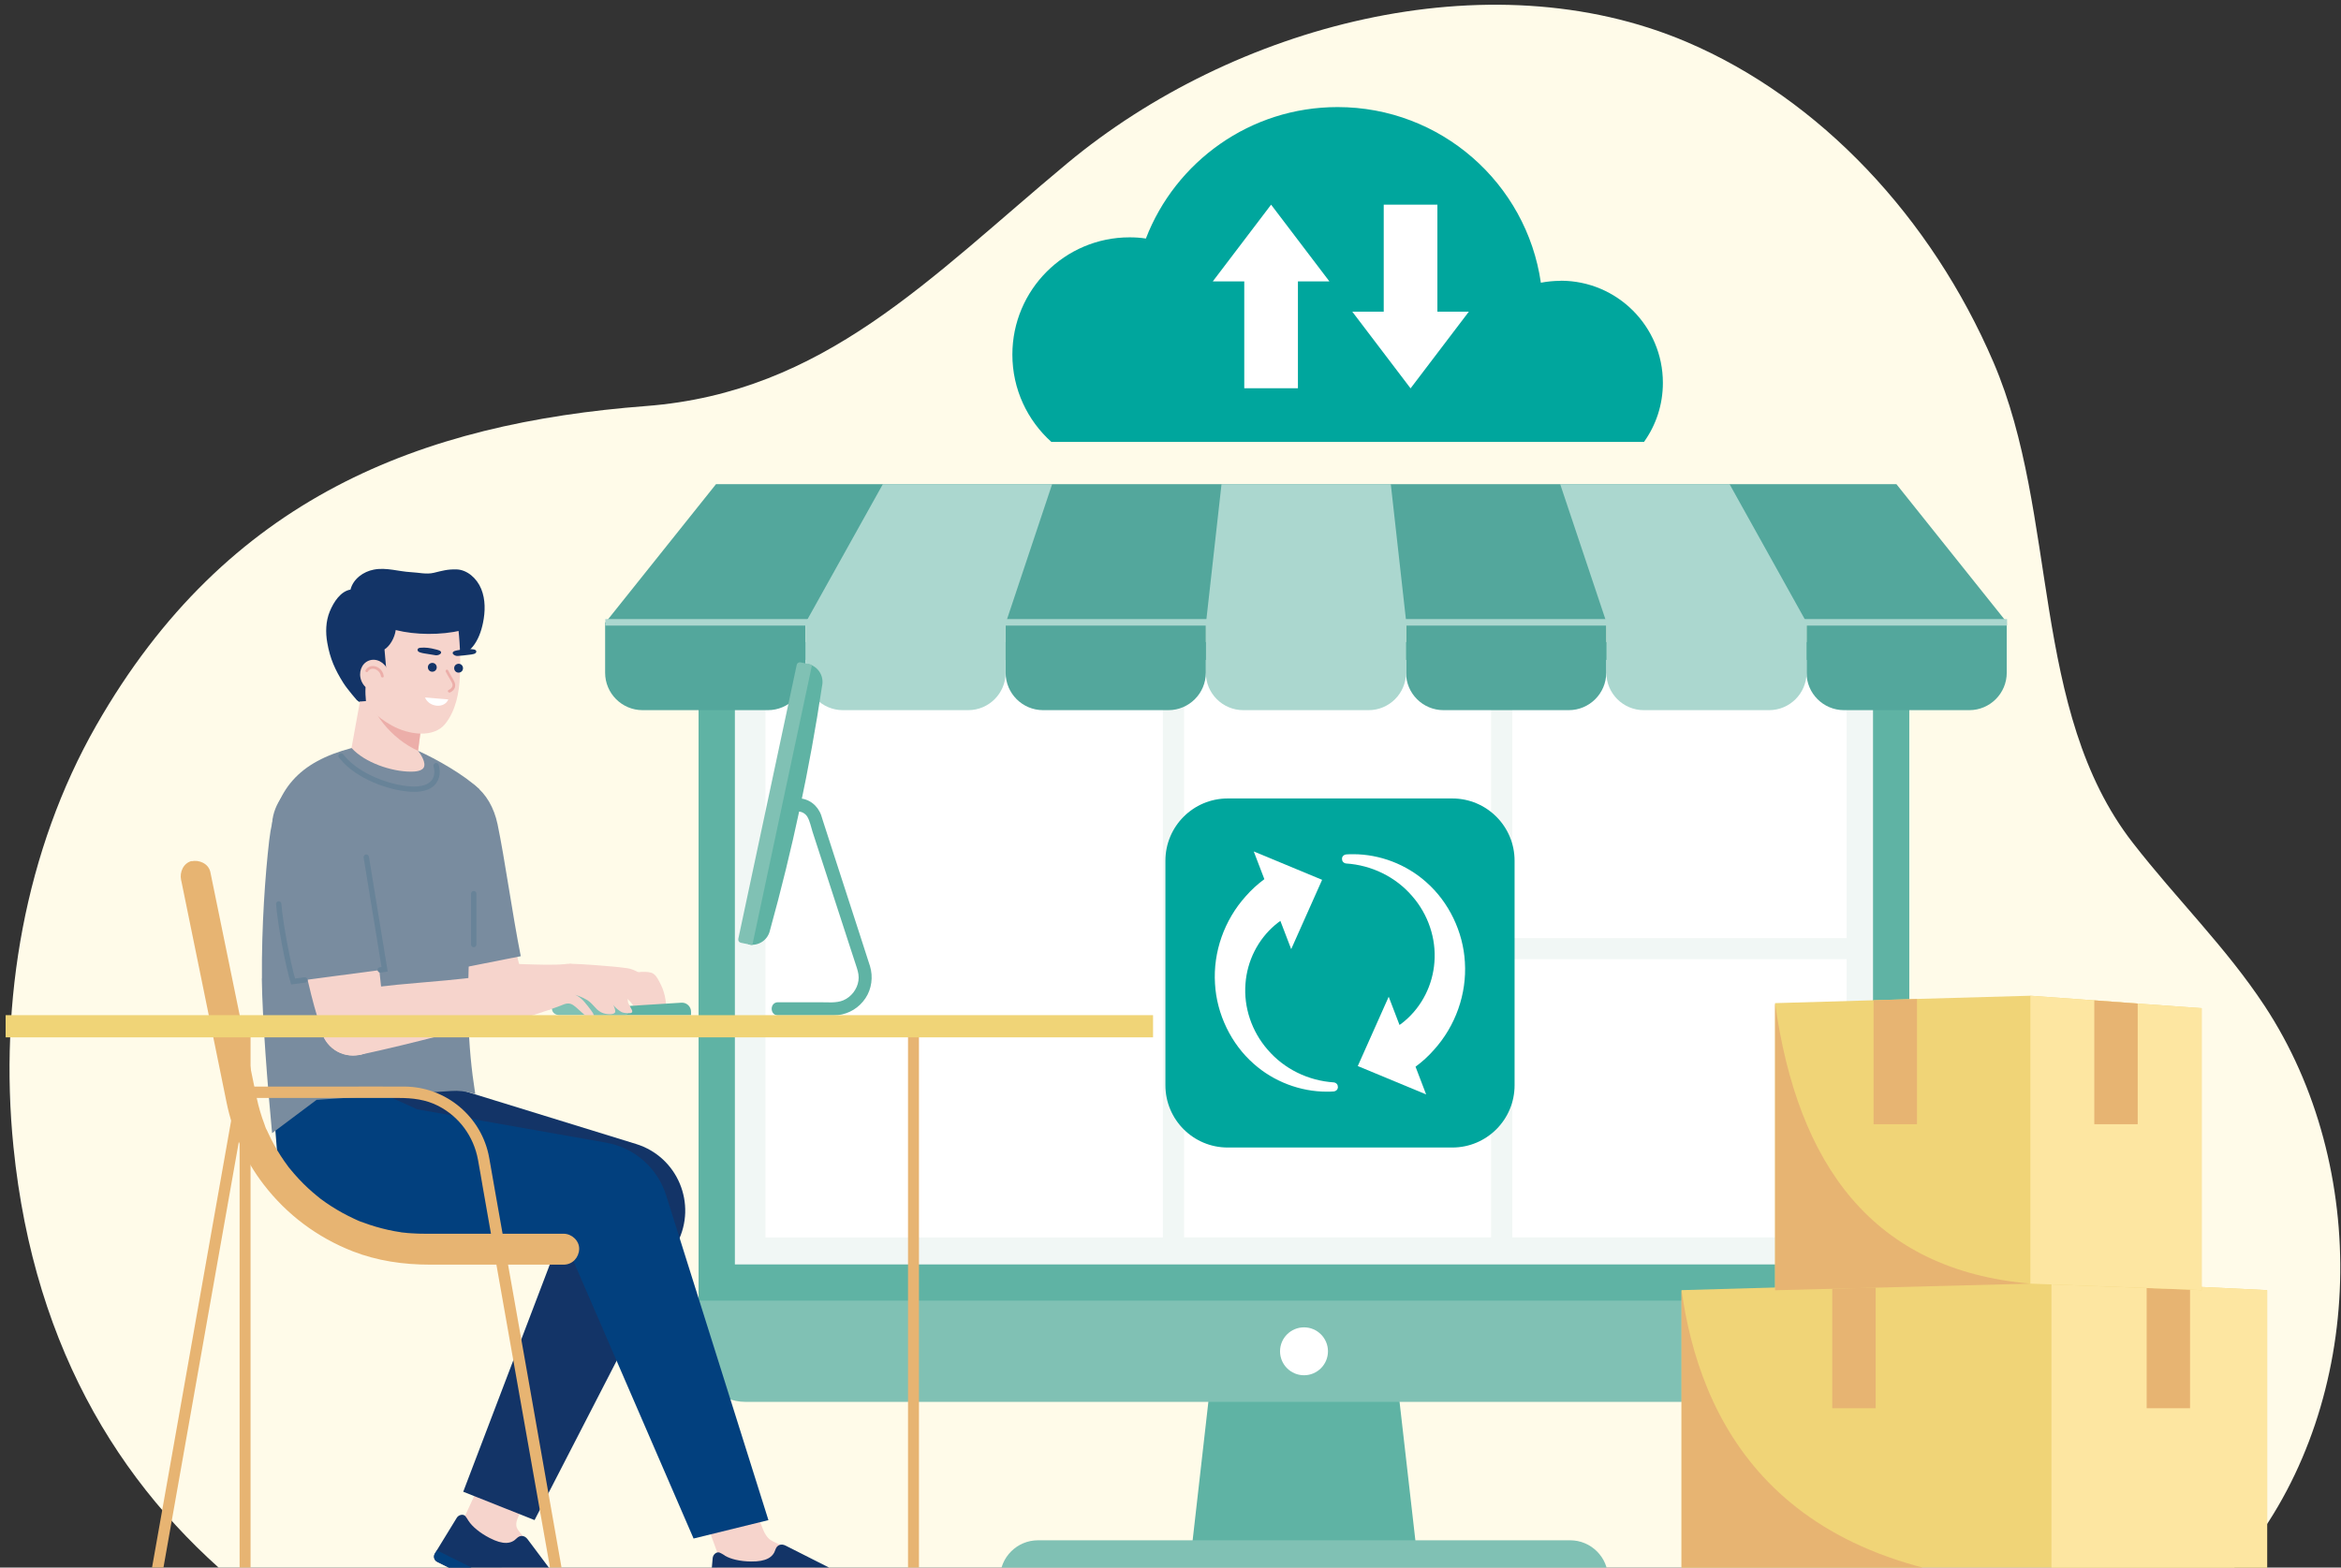 <svg width="212" height="142" viewBox="0 0 212 142" fill="none" xmlns="http://www.w3.org/2000/svg">
<rect x="0" y="0" width="212" height="142" fill="#333333" stroke="none"/>
<g id="Group">
<g id="Group_2">
<path id="Vector" d="M22.95 144.65H199.81C201.15 143.37 202.41 141.99 203.57 140.5C214.21 126.77 214.68 105.71 205.09 91.13C201.58 85.8 197.13 81.48 193.14 76.34C183.82 64.35 186.47 46.65 180.53 32.82C174.9 19.71 164.84 8.95 152.72 3.79C134.76 -3.85 111.71 2.26 96.64 14.8C84.17 25.18 74.65 35.54 58.52 36.78C38.21 38.34 20.55 44.99 8.72 65.71C2.29 76.97 -0.12 90.68 1.22 103.9C3.11 122.6 11.46 135.67 22.96 144.65H22.95Z" fill="#FFFBE9"/>
<g id="Group_3">
<path id="Vector_2" d="M126.22 122.41H118.09H109.95L107.93 140.19H118.09H128.25L126.22 122.41Z" fill="#5FB3A4"/>
<path id="Vector_3" d="M142.18 139.53H94C92.1 139.53 90.56 141.07 90.56 142.97H145.63C145.63 141.07 144.09 139.53 142.19 139.53H142.18Z" fill="#80C1B4"/>
<path id="Vector_4" d="M168.68 58.17H67.49C65.159 58.17 63.27 60.059 63.27 62.39V122.77C63.27 125.101 65.159 126.99 67.49 126.99H168.68C171.011 126.99 172.9 125.101 172.9 122.77V62.39C172.9 60.059 171.011 58.17 168.68 58.17Z" fill="#80C1B4"/>
<path id="Vector_5" d="M172.9 62.38V117.82H63.27V62.38C63.27 60.05 65.16 58.16 67.49 58.16H168.68C171.01 58.16 172.9 60.05 172.9 62.38Z" fill="#5FB3A4"/>
<path id="Vector_6" d="M169.62 114.54V61.44L66.55 61.44V114.54H169.62Z" fill="#F1F7F5"/>
<path id="Vector_7" d="M118.09 124.58C119.288 124.58 120.26 123.608 120.26 122.41C120.26 121.212 119.288 120.24 118.09 120.24C116.892 120.24 115.92 121.212 115.92 122.41C115.92 123.608 116.892 124.58 118.09 124.58Z" fill="white"/>
<g id="Group_4">
<g id="Group_5">
<path id="Vector_8" d="M135.03 59.78H107.23V84.98H135.03V59.78Z" fill="white"/>
<path id="Vector_9" d="M135.03 86.89H107.23V112.09H135.03V86.89Z" fill="white"/>
<path id="Vector_10" d="M167.23 59.78H136.95V84.98H167.23V59.78Z" fill="white"/>
<path id="Vector_11" d="M105.31 59.78H69.32V112.1H105.31V59.78Z" fill="white"/>
<path id="Vector_12" d="M167.23 86.89H136.95V112.09H167.23V86.89Z" fill="white"/>
</g>
<g id="Group_6">
<path id="Vector_13" d="M181.74 56.38L171.74 43.86H64.84L54.84 56.38H181.74Z" fill="#53A79C"/>
<path id="Vector_14" d="M178.34 64.33H166.99C165.12 64.33 163.6 62.81 163.6 60.94V56.38H181.73V60.94C181.73 62.81 180.21 64.33 178.34 64.33Z" fill="#53A79C"/>
<path id="Vector_15" d="M160.21 64.33H148.86C146.99 64.33 145.47 62.81 145.47 60.94V56.38H163.6V60.94C163.6 62.81 162.08 64.33 160.21 64.33Z" fill="#ABD7CF"/>
<path id="Vector_16" d="M142.07 64.33H130.72C128.85 64.33 127.33 62.81 127.33 60.94V56.38H145.46V60.94C145.46 62.81 143.94 64.33 142.07 64.33Z" fill="#53A79C"/>
<path id="Vector_17" d="M123.94 64.33H112.59C110.72 64.33 109.2 62.81 109.2 60.94V56.38H127.33V60.94C127.33 62.81 125.81 64.33 123.94 64.33Z" fill="#ABD7CF"/>
<path id="Vector_18" d="M105.81 64.33H94.46C92.59 64.33 91.07 62.81 91.07 60.94V56.38H109.2V60.94C109.2 62.81 107.68 64.33 105.81 64.33Z" fill="#53A79C"/>
<path id="Vector_19" d="M87.68 64.33H76.33C74.46 64.33 72.94 62.81 72.94 60.94V56.38H91.07V60.94C91.07 62.81 89.55 64.33 87.68 64.33Z" fill="#ABD7CF"/>
<path id="Vector_20" d="M69.54 64.33H58.19C56.32 64.33 54.8 62.81 54.8 60.94V56.38H72.93V60.94C72.93 62.81 71.41 64.33 69.54 64.33Z" fill="#53A79C"/>
<g id="Group_7">
<path id="Vector_21" d="M145.48 56.38L141.29 43.86H156.63L163.6 56.38H145.48Z" fill="#ABD7CF"/>
<path id="Vector_22" d="M110.62 43.86L109.22 56.38H127.35L125.95 43.86H110.62Z" fill="#ABD7CF"/>
<path id="Vector_23" d="M72.97 56.38L79.95 43.86H95.28L91.1 56.38H72.97Z" fill="#ABD7CF"/>
</g>
<path id="Vector_24" d="M181.76 56.08H54.82V56.67H181.76V56.08Z" fill="#ABD7CF"/>
</g>
</g>
</g>
<g id="Group_8">
<path id="Vector_25" d="M131.52 72.33H111.18C108.065 72.33 105.54 74.855 105.54 77.97V98.31C105.54 101.425 108.065 103.95 111.18 103.95H131.52C134.635 103.95 137.16 101.425 137.16 98.31V77.97C137.16 74.855 134.635 72.33 131.52 72.33Z" fill="#00A69D"/>
<g id="Group_9">
<path id="Vector_26" d="M120.79 98.05C118.47 97.9 116.29 96.83 114.8 95.09C113.35 93.43 112.62 91.25 112.79 89.11C112.94 87.05 113.91 85.12 115.46 83.8C115.61 83.67 115.78 83.54 115.95 83.42L116.93 85.98L119.73 79.7L113.54 77.13L114.5 79.64C113.89 80.09 113.33 80.6 112.83 81.17C110.87 83.34 109.85 86.24 110.03 89.11C110.18 91.86 111.49 94.57 113.53 96.36C115.33 97.97 117.74 98.89 120.14 98.89C120.36 98.89 120.57 98.89 120.79 98.87C120.99 98.85 121.15 98.7 121.16 98.49C121.16 98.39 121.14 98.28 121.07 98.2C121 98.12 120.9 98.06 120.78 98.05H120.79Z" fill="white"/>
<path id="Vector_27" d="M121.9 78.22C124.22 78.37 126.4 79.44 127.89 81.18C129.34 82.84 130.07 85.02 129.9 87.16C129.75 89.22 128.78 91.15 127.23 92.47C127.08 92.6 126.91 92.73 126.74 92.85L125.76 90.29L122.96 96.57L129.15 99.14L128.19 96.63C128.8 96.18 129.36 95.67 129.86 95.1C131.82 92.93 132.84 90.03 132.66 87.16C132.51 84.41 131.2 81.7 129.16 79.91C127.36 78.3 124.95 77.38 122.55 77.38C122.33 77.38 122.12 77.38 121.9 77.4C121.7 77.42 121.54 77.57 121.53 77.78C121.53 77.88 121.55 77.99 121.62 78.07C121.69 78.15 121.79 78.21 121.91 78.22H121.9Z" fill="white"/>
</g>
</g>
<g id="Group_10">
<g id="Group_11">
<path id="Vector_28" d="M205.31 116.87V142.59L185.78 143.55L152.28 142.59V116.87L165.93 116.48L169.86 116.37L185.78 115.92L194.4 116.34L198.33 116.53L205.31 116.87Z" fill="#F0D477"/>
<path id="Vector_29" d="M205.31 142.59L185.78 143.55V115.92L205.31 116.87V142.59Z" fill="#FDE6A1"/>
<path id="Vector_30" d="M169.86 116.37V127.57H165.93V116.48L169.86 116.37Z" fill="#E7B472"/>
<path id="Vector_31" d="M198.33 116.53V127.57H194.4V116.34L198.33 116.53Z" fill="#E7B472"/>
<path id="Vector_32" d="M152.28 116.87C153.9 128.43 160.52 142.87 185.78 143.54L152.28 142.59V116.87Z" fill="#E7B472"/>
</g>
<g id="Group_12">
<path id="Vector_33" d="M199.38 91.33V116.87L183.87 116.28L160.75 116.87V90.87L169.67 90.61L173.6 90.49L183.87 90.2L189.66 90.62L193.59 90.91L199.38 91.33Z" fill="#F0D477"/>
<path id="Vector_34" d="M199.38 116.87L183.87 116.28V90.2L199.38 91.33V116.87Z" fill="#FDE6A1"/>
<path id="Vector_35" d="M173.6 90.5V101.84H169.67V90.61L173.6 90.5Z" fill="#E7B472"/>
<path id="Vector_36" d="M193.59 90.91V101.84H189.66V90.62L193.59 90.91Z" fill="#E7B472"/>
<path id="Vector_37" d="M160.75 90.87C162.79 105.53 169.59 115.04 183.87 116.28L160.75 116.88V90.88V90.87Z" fill="#E7B472"/>
</g>
</g>
<g id="Group_13">
<g id="Group_14">
<g id="Group_15">
<g id="Group_16">
<path id="Vector_38" d="M51.51 90.8C52.465 90.8 53.24 90.025 53.24 89.07C53.24 88.115 52.465 87.34 51.51 87.34C50.554 87.34 49.78 88.115 49.78 89.07C49.78 90.025 50.554 90.8 51.51 90.8Z" fill="#F6D4CC"/>
<path id="Vector_39" d="M60.25 91.12L57.5 91.31C57.35 91.11 57.23 90.9 57.05 90.71C56.74 90.36 56.3 90.14 55.89 89.92C56.44 90.26 56.69 90.78 57.02 91.34L56.17 91.4C56.17 91.4 56.14 91.37 56.12 91.35C55.89 91.11 55.7 90.81 55.4 90.66C55.03 90.47 54.64 90.7 54.26 90.75C54 90.8 53.71 90.9 53.45 90.9C53.14 90.9 52.92 90.77 52.63 90.74C52.34 90.71 51.93 90.74 51.64 90.79C51.68 90.4 51.59 87.62 51.57 87.3C52.57 87.32 55.41 87.51 56.76 87.7C57.1 87.74 57.45 87.88 57.79 88.07C58.81 88.66 59.75 89.79 60.09 90.73C60.14 90.85 60.19 90.98 60.23 91.11L60.25 91.12Z" fill="#F6D4CC"/>
<path id="Vector_40" d="M60.3 90.9C60.3 90.97 60.3 91.03 60.29 91.09L59.59 91.15C59.43 90.99 59.35 90.76 59.25 90.55C58.89 89.78 58.14 89.2 57.29 89.04C57.11 89.01 56.91 88.98 56.81 88.83C56.73 88.68 56.79 88.5 56.9 88.39C57.07 88.21 57.4 88.11 57.77 88.07C58.21 88.01 58.69 88.03 58.96 88.11C59.32 88.21 59.53 88.58 59.7 88.91C59.82 89.12 59.91 89.34 60.01 89.57C60.17 90 60.27 90.44 60.31 90.9H60.3Z" fill="#F6D4CC"/>
</g>
<g id="Group_17">
<path id="Vector_41" d="M51.69 90.83L51.15 87.34C49.15 87.52 45.53 87.16 44.25 87.35L45.1 92.83C47.27 92.38 47.87 92.07 51.66 90.84H51.69V90.83Z" fill="#F6D4CC"/>
<path id="Vector_42" d="M44.74 92.86C46.27 92.86 47.51 91.62 47.51 90.09C47.51 88.56 46.27 87.32 44.74 87.32C43.21 87.32 41.97 88.56 41.97 90.09C41.97 91.62 43.21 92.86 44.74 92.86Z" fill="#F6D4CC"/>
<path id="Vector_43" d="M51.48 90.85C52.458 90.85 53.25 90.058 53.25 89.08C53.25 88.103 52.458 87.31 51.48 87.31C50.502 87.31 49.71 88.103 49.71 89.08C49.71 90.058 50.502 90.85 51.48 90.85Z" fill="#F6D4CC"/>
</g>
<g id="Group_18">
<g id="Group_19">
<path id="Vector_44" d="M44.37 73.43C44.92 75.48 43.76 77.59 41.76 78.24C41.69 78.26 41.62 78.28 41.54 78.3C39.41 78.87 37.23 77.6 36.66 75.48C36.09 73.35 37.36 71.17 39.48 70.6C41.6 70.03 43.79 71.3 44.36 73.42L44.37 73.43Z" fill="#F6D4CC"/>
<path id="Vector_45" d="M44.78 92.86C46.349 92.86 47.62 91.589 47.62 90.02C47.62 88.452 46.349 87.18 44.78 87.18C43.212 87.18 41.94 88.452 41.94 90.02C41.94 91.589 43.212 92.86 44.78 92.86Z" fill="#F6D4CC"/>
<path id="Vector_46" d="M36.67 75.48C38.17 81.24 39.71 85.19 42 90.68L42.03 90.75L47.53 89.28C45.96 83.54 45.14 79.4 44.39 73.5V73.42L36.68 75.47L36.67 75.48Z" fill="#F6D4CC"/>
</g>
<path id="Vector_47" d="M45.06 74.67C44.41 71.58 42.14 69.84 39.53 70.45C37.63 70.89 36.42 73.11 36.19 74.79C36.12 75.29 36.31 76.52 36.4 77.01C36.69 78.7 38.44 85.23 39.42 88.15L47.16 86.62C46.38 82.7 45.73 77.89 45.06 74.67Z" fill="#798C9F"/>
</g>
<g id="Group_20">
<path id="Vector_48" d="M48.58 133.73L47.01 137.22C46.73 137.85 46.61 138.25 46.99 138.69L48.91 141.2C49.96 142.42 48.83 143.68 47.4 142.96L40.76 139.65L42.15 137.24L44.67 131.77L48.6 133.73H48.58Z" fill="#F6D4CC"/>
<path id="Vector_49" d="M54.08 144.56C54.05 144.33 53.91 144.14 53.7 144.03L49.7 142L47.79 139.45C47.5 139.05 47.09 139.05 46.79 139.35C46.31 139.86 45.57 139.96 44.34 139.32C43.45 138.86 42.77 138.29 42.43 137.77C42.36 137.66 42.21 137.41 42.15 137.35C41.95 137.11 41.52 137.22 41.36 137.5L39.43 140.65L39.38 140.73C39.22 141 39.31 141.34 39.59 141.48L46.61 144.97C47.27 145.3 48 145.47 48.74 145.47H53.28C53.69 145.47 54.06 145.13 54.1 144.72C54.1 144.66 54.1 144.6 54.1 144.56H54.08Z" fill="#133467"/>
<path id="Vector_50" d="M54.08 144.56H48.2C47.96 144.56 47.72 144.5 47.5 144.39L39.57 140.44L39.39 140.73C39.23 141 39.32 141.34 39.6 141.48L47.29 145.31C47.51 145.42 47.75 145.48 47.99 145.48H53.28C53.69 145.48 54.06 145.14 54.1 144.73C54.1 144.67 54.1 144.61 54.1 144.57L54.08 144.56Z" fill="#02407E"/>
</g>
<g id="Group_21">
<path id="Vector_51" d="M72.29 72.32C73.26 72.32 74.06 72.97 74.37 73.86C74.42 74.02 74.47 74.18 74.52 74.34C74.81 75.23 75.1 76.11 75.38 77C76.21 79.55 77.04 82.1 77.86 84.65C78.13 85.48 78.4 86.3 78.66 87.13C78.7 87.26 78.75 87.4 78.79 87.53C79.08 88.49 78.94 89.58 78.38 90.42C77.8 91.29 76.9 91.84 75.86 91.96C75.6 91.99 75.35 91.98 75.09 91.98H70.46C69.69 91.98 69.69 90.79 70.46 90.79H74.29C74.95 90.79 75.73 90.88 76.36 90.62C77.1 90.31 77.63 89.6 77.74 88.84C77.8 88.44 77.72 88.06 77.6 87.69C77.39 87.04 77.18 86.39 76.96 85.73L74.59 78.44C74.26 77.42 73.93 76.4 73.59 75.37C73.45 74.93 73.35 74.4 73.12 74C72.94 73.7 72.62 73.51 72.26 73.51C71.49 73.51 71.49 72.32 72.26 72.32H72.29Z" fill="#5FB3A4"/>
<path id="Vector_52" d="M74.45 62.11C73.33 69.58 71.75 76.98 69.73 84.27C69.54 85.17 68.66 85.74 67.76 85.55L73.17 60.15C74.07 60.34 74.64 61.22 74.45 62.12V62.11Z" fill="#5FB3A4"/>
<path id="Vector_53" d="M67.09 85.4L68.13 85.62L73.54 60.22L72.5 60C72.34 59.97 72.18 60.07 72.15 60.23L66.86 85.05C66.83 85.21 66.93 85.37 67.09 85.4Z" fill="#80C1B4"/>
<path id="Vector_54" d="M53.04 91.97H62.58V91.65C62.58 91.18 62.18 90.8 61.71 90.83L53.04 91.37V91.97Z" fill="#5FB3A4"/>
<path id="Vector_55" d="M56.91 91.4C56.41 90.34 55.33 89.56 54.21 89.27C52.86 88.92 51.31 89.31 50.39 90.36C50.05 90.75 49.69 91.59 50.34 91.89C50.43 91.93 50.52 91.95 50.62 91.96H56.56C56.85 91.96 57.04 91.66 56.91 91.4Z" fill="#80C1B4"/>
</g>
<g id="Group_22">
<path id="Vector_56" d="M67.54 134.56L69.07 138.47C69.31 139.08 69.58 139.46 70.1 139.68L72.94 141.07C74.42 141.69 73.98 143.32 72.37 143.32H64.95V140.61L62.73 134.54H67.53L67.54 134.56Z" fill="#F6D4CC"/>
<path id="Vector_57" d="M65.63 140.9C65.52 140.83 65.27 140.68 65.18 140.65C64.89 140.53 64.57 140.82 64.54 141.14L64.21 144.91C64.18 145.23 64.42 145.49 64.73 145.49H78.7C79.12 145.49 79.48 145.15 79.52 144.74C79.52 144.69 79.52 144.63 79.52 144.58C79.49 144.35 79.35 144.15 79.13 144.05L71.16 140.02C70.72 139.79 70.35 139.97 70.22 140.38C70.01 141.06 69.39 141.47 68.01 141.45C67.01 141.44 66.15 141.23 65.62 140.91L65.63 140.9Z" fill="#133467"/>
</g>
<path id="Vector_58" d="M61.36 112.55L48.41 137.7L41.95 135.13L50.56 112.53L32.59 111.42L32.49 99.69L38.53 97.31L41.85 98.77L57.6 103.63C61.36 104.79 63.15 109.06 61.35 112.56L61.36 112.55Z" fill="#133467"/>
<path id="Vector_59" d="M69.6 137.7L62.81 139.37L51.21 112.57L33.16 112.16C28.93 112.06 25.46 108.78 25.11 104.57L24.87 101.56L30.27 96.82L34.97 99.22L37.79 100.49L54.89 103.51C57.45 103.96 59.55 105.8 60.33 108.29L69.59 137.71L69.6 137.7Z" fill="#02407E"/>
<path id="Vector_60" d="M23.72 88.63C23.68 83.92 24.02 79.23 24.38 76.12C24.92 71.49 27.05 69.03 31.85 67.76L37.87 68.02C39.47 68.73 42.1 70.22 43.4 71.49L42.73 82.07C42.16 90.56 42.35 94.69 43.04 99.11L42.8 99.04C42.17 98.86 41.51 98.78 40.85 98.83L28.67 99.63L24.64 102.65C24.25 98.59 23.75 92.21 23.71 88.64L23.72 88.63Z" fill="#798C9F"/>
<g id="Group_23">
<path id="Vector_61" d="M33.77 74.01C34.12 76.17 32.72 78.21 30.6 78.68C30.52 78.7 30.45 78.71 30.37 78.72C28.13 79.08 26.02 77.56 25.66 75.32C25.3 73.08 26.82 70.97 29.06 70.61C31.3 70.25 33.41 71.77 33.77 74.01Z" fill="#F6D4CC"/>
<path id="Vector_62" d="M31.97 95.61C33.588 95.61 34.9 94.298 34.9 92.68C34.9 91.062 33.588 89.75 31.97 89.75C30.352 89.75 29.04 91.062 29.04 92.68C29.04 94.298 30.352 95.61 31.97 95.61Z" fill="#F6D4CC"/>
<path id="Vector_63" d="M25.66 75.33C26.31 80.65 27.42 88.26 29.04 93.07L29.06 93.15L34.85 92.21C34.09 86.36 33.61 80.25 33.77 74.09V74.01L25.66 75.33Z" fill="#F6D4CC"/>
</g>
<path id="Vector_64" d="M33.86 73.8C33.46 71.48 31.06 69.96 28.49 70.4C26.5 70.74 25.13 72.2 24.74 73.9C24.62 74.4 24.63 74.92 24.67 75.43C24.81 77.2 24.86 78.93 25.07 80.7C25.37 83.17 25.99 86.48 26.53 88.92L34.82 87.82C34.31 83.74 34.3 79.12 33.96 75.08L33.85 73.81L33.86 73.8Z" fill="#798C9F"/>
<path id="Vector_65" d="M42.9 85.81C42.77 85.81 42.66 85.7 42.66 85.57V80.95C42.66 80.82 42.77 80.71 42.9 80.71C43.03 80.71 43.14 80.82 43.14 80.95V85.57C43.14 85.7 43.03 85.81 42.9 85.81Z" fill="#688398"/>
<path id="Vector_66" d="M35.11 88.01L34.46 88.1C34.33 88.12 34.21 88.02 34.19 87.89C34.17 87.76 34.24 87.64 34.4 87.62L34.55 87.6L32.93 77.68C32.91 77.55 33 77.44 33.13 77.4C33.26 77.38 33.38 77.47 33.41 77.6L35.11 88.01Z" fill="#688398"/>
<path id="Vector_67" d="M37.5 71.72C37.4 71.72 37.29 71.72 37.18 71.72C35.2 71.61 32.31 70.55 30.86 68.82L30.7 68.63C30.61 68.53 30.63 68.38 30.73 68.29C30.83 68.2 30.98 68.22 31.07 68.32L31.23 68.51C32.59 70.13 35.33 71.13 37.21 71.24C38.02 71.29 39.05 71.16 39.29 70.28C39.36 70.03 39.35 69.74 39.26 69.42C39.23 69.29 39.3 69.16 39.43 69.12C39.56 69.09 39.69 69.16 39.73 69.29C39.84 69.69 39.85 70.07 39.76 70.41C39.59 71.02 39.05 71.73 37.51 71.73L37.5 71.72Z" fill="#688398"/>
<g id="Group_24">
<path id="Vector_68" d="M31.84 67.76C33.04 69.09 35.47 69.9 37.19 69.9C37.47 69.9 38.32 69.9 38.42 69.4C38.54 68.85 37.86 68.02 37.86 68.02L38.9 59.92L33.51 58.5L32.89 61.93L31.83 67.77L31.84 67.76Z" fill="#F6D4CC"/>
<path id="Vector_69" d="M32.9 61.92C33.62 64.63 35.41 66.88 37.86 68.02L38.9 59.92L33.51 58.5L32.89 61.93L32.9 61.92Z" fill="#ECAEA9"/>
<path id="Vector_70" d="M37.73 59.84C38.25 59.48 38.87 59.27 39.54 59.21C40.87 59.09 41.82 59.8 42.81 58.58C43.3 57.98 43.58 57.2 43.74 56.42C43.95 55.4 43.97 54.31 43.58 53.35C43.19 52.39 42.31 51.61 41.34 51.58C40.51 51.56 40.07 51.7 39.28 51.89C38.61 52.05 37.89 51.86 37.21 51.83C36.09 51.77 34.98 51.38 33.85 51.6C32.91 51.78 31.99 52.43 31.74 53.41C30.85 53.56 30.22 54.52 29.86 55.4C29.5 56.28 29.47 57.28 29.64 58.23C29.89 59.67 30.34 60.66 31.09 61.86C31.45 62.43 32.32 63.43 32.32 63.43L32.51 63.56C32.51 63.56 37.27 60.17 37.75 59.83L37.73 59.84Z" fill="#133467"/>
<path id="Vector_71" d="M30.99 58.62C31.23 61.42 32.69 64.19 35.5 65.73C37.01 66.56 39.27 66.89 40.33 65.56C41.27 64.37 41.59 62.75 41.65 61.23C41.72 59.62 41.65 58 41.44 56.4C41.13 54.14 38.8 52.47 35.7 52.74C32.22 53.05 30.74 55.72 30.99 58.62Z" fill="#F6D4CC"/>
<path id="Vector_72" d="M30.7 58.65C30.86 60.51 31.52 62.13 32.49 63.56L33.14 63.51C33.06 62.71 33.06 61.88 33.29 61.54L35.02 61.1L34.82 58.83C35.3 58.53 35.74 57.8 35.84 57.06L35.86 57.08C37.62 57.52 39.9 57.55 41.82 57.1C41.8 56.85 41.77 56.6 41.74 56.36C41.4 53.86 38.8 52.18 35.7 52.45C32.36 52.75 30.41 55.17 30.71 58.65H30.7Z" fill="#133467"/>
<path id="Vector_73" d="M34.453 62.546C35.116 62.287 35.418 61.472 35.126 60.726C34.835 59.98 34.06 59.586 33.397 59.845C32.733 60.105 32.432 60.92 32.723 61.665C33.015 62.411 33.789 62.806 34.453 62.546Z" fill="#F6D4CC"/>
<path id="Vector_74" d="M34.64 61.37C34.64 61.37 34.64 61.37 34.65 61.37C34.72 61.37 34.76 61.3 34.75 61.23C34.73 61.1 34.69 60.98 34.63 60.87C34.42 60.49 33.99 60.27 33.6 60.35C33.53 60.36 33.47 60.39 33.41 60.42C33.29 60.48 33.18 60.58 33.11 60.7C33.08 60.76 33.09 60.83 33.15 60.87C33.21 60.9 33.28 60.89 33.31 60.83C33.36 60.75 33.43 60.69 33.51 60.64C33.55 60.62 33.6 60.6 33.64 60.59C33.93 60.53 34.24 60.7 34.41 60.99C34.46 61.08 34.49 61.17 34.5 61.26C34.5 61.32 34.56 61.36 34.62 61.36L34.64 61.37Z" fill="#ECAEA9"/>
<g id="Group_25">
<path id="Vector_75" d="M41.44 60.14C41.66 60.09 41.87 60.22 41.92 60.44C41.97 60.66 41.84 60.87 41.62 60.92C41.4 60.97 41.19 60.84 41.14 60.62C41.09 60.4 41.22 60.19 41.44 60.14Z" fill="#133467"/>
<path id="Vector_76" d="M39.06 60.06C39.28 60.01 39.49 60.14 39.54 60.36C39.59 60.58 39.46 60.79 39.24 60.84C39.02 60.89 38.81 60.76 38.76 60.54C38.71 60.32 38.84 60.11 39.06 60.06Z" fill="#133467"/>
<path id="Vector_77" d="M37.82 58.82C37.84 58.74 37.95 58.69 38.05 58.68C38.52 58.63 38.98 58.7 39.43 58.82C39.59 58.86 40.02 58.94 39.94 59.15C39.89 59.29 39.63 59.38 39.47 59.36C39.12 59.31 38.77 59.25 38.42 59.19C38.22 59.15 37.74 59.09 37.82 58.82Z" fill="#133467"/>
<path id="Vector_78" d="M43.13 58.98C43.11 58.9 43.01 58.85 42.91 58.83C42.45 58.75 41.98 58.8 41.53 58.89C41.37 58.92 40.94 58.97 41 59.19C41.04 59.33 41.29 59.44 41.45 59.42C41.81 59.39 42.16 59.36 42.51 59.31C42.71 59.28 43.19 59.26 43.13 58.98Z" fill="#133467"/>
<path id="Vector_79" d="M40.68 62.75C40.68 62.75 40.71 62.75 40.73 62.74C40.97 62.63 41.12 62.48 41.19 62.29C41.25 62.12 41.23 61.94 41.14 61.74C41.09 61.63 41.01 61.49 40.92 61.34C40.81 61.15 40.69 60.95 40.58 60.73C40.55 60.67 40.48 60.64 40.42 60.67C40.36 60.7 40.34 60.77 40.36 60.83C40.47 61.05 40.59 61.27 40.71 61.45C40.8 61.6 40.87 61.73 40.92 61.83C40.99 61.97 41 62.09 40.96 62.19C40.92 62.31 40.8 62.42 40.63 62.5C40.57 62.53 40.54 62.6 40.57 62.66C40.59 62.7 40.64 62.73 40.68 62.73V62.75Z" fill="#ECAEA9"/>
<path id="Vector_80" d="M40.6 63.36L38.49 63.18C38.85 64.08 40.25 64.21 40.6 63.36Z" fill="white"/>
</g>
</g>
<g id="Group_26">
<path id="Vector_81" d="M47.42 87.91C48.82 87.53 51.26 87.64 52.72 87.65C54.2 87.66 56 89.15 56.66 90.41C56.84 90.75 57.02 91.1 57.2 91.44C57.25 91.53 57.29 91.66 57.21 91.73C57.08 91.84 56.57 91.77 56.43 91.73C56.3 91.7 56.18 91.62 56.07 91.54C55.86 91.39 55.68 91.22 55.52 91.02C55.61 91.14 55.79 91.61 55.68 91.74C55.51 91.93 55.06 91.88 54.84 91.84C54.55 91.79 54.29 91.64 54.07 91.44C53.85 91.23 53.67 90.99 53.44 90.79C53.06 90.46 52.57 90.28 52.09 90.11C52.74 90.41 53.08 90.95 53.52 91.51C53.72 91.77 54.02 92.24 53.45 92.18C53.06 92.14 52.82 91.81 52.54 91.58C52.27 91.36 52.02 91.06 51.69 90.94C51.28 90.8 50.89 91.08 50.5 91.2C50.23 91.28 49.94 91.43 49.66 91.46C49.33 91.5 49.11 91.38 48.74 91.39C48.37 91.4 47.97 91.61 47.57 91.63C47.56 91.18 47.42 88.21 47.44 87.89L47.42 87.91Z" fill="#F6D4CC"/>
<path id="Vector_82" d="M55.05 87.78C55.44 87.84 55.72 88.19 55.94 88.52C56.08 88.74 56.23 88.95 56.35 89.18C56.58 89.61 56.75 90.07 56.84 90.54C56.85 90.61 56.87 90.68 56.86 90.75C56.82 91.02 56.43 91.1 56.19 90.96C55.95 90.82 55.83 90.55 55.68 90.32C55.19 89.55 54.31 89.04 53.4 88.99C53.21 88.98 52.98 88.98 52.87 88.82C52.76 88.68 52.8 88.48 52.9 88.34C53.25 87.87 54.51 87.69 55.05 87.77V87.78Z" fill="#F6D4CC"/>
<path id="Vector_83" d="M47.36 91.67C48.398 91.67 49.24 90.828 49.24 89.79C49.24 88.752 48.398 87.91 47.36 87.91C46.322 87.91 45.48 88.752 45.48 89.79C45.48 90.828 46.322 91.67 47.36 91.67Z" fill="#F6D4CC"/>
</g>
<g id="Group_27">
<path id="Vector_84" d="M47.55 91.68L46.88 87.99C44.65 88.39 41.32 88.75 38.01 89.02C35.19 89.25 32.73 89.55 31.37 89.79L32.42 95.59C37.82 94.43 42.57 93.12 47.52 91.7H47.55V91.68Z" fill="#F6D4CC"/>
<path id="Vector_85" d="M31.96 95.62C33.589 95.62 34.91 94.299 34.91 92.67C34.91 91.041 33.589 89.72 31.96 89.72C30.331 89.72 29.01 91.041 29.01 92.67C29.01 94.299 30.331 95.62 31.96 95.62Z" fill="#F6D4CC"/>
<path id="Vector_86" d="M47.28 91.7C48.318 91.7 49.16 90.859 49.16 89.82C49.16 88.782 48.318 87.94 47.28 87.94C46.242 87.94 45.4 88.782 45.4 89.82C45.4 90.859 46.242 91.7 47.28 91.7Z" fill="#F6D4CC"/>
</g>
<path id="Vector_87" d="M26.37 89.17L26.31 88.98C25.88 87.6 25.15 83.84 25 81.9C24.99 81.77 25.09 81.65 25.22 81.64C25.36 81.64 25.47 81.73 25.48 81.86C25.63 83.69 26.29 87.15 26.72 88.64L27.58 88.53C27.7 88.51 27.83 88.61 27.85 88.74C27.87 88.87 27.77 88.99 27.64 89.01L26.38 89.18L26.37 89.17Z" fill="#688398"/>
</g>
<g id="Group_28">
<path id="Vector_88" d="M17.33 78.02C18.03 77.86 18.89 78.23 19.05 79C19.63 81.85 20.21 84.69 20.8 87.54C21.56 91.23 22.31 94.93 23.07 98.62C23.13 98.9 23.18 99.19 23.25 99.47C23.42 100.27 23.65 101.06 23.94 101.82C24 101.98 24.05 102.18 24.14 102.33C24.15 102.35 24.16 102.37 24.17 102.38C24.21 102.47 24.25 102.56 24.29 102.64C24.46 103.02 24.65 103.39 24.85 103.75C25.22 104.41 25.63 105.05 26.09 105.66C26.1 105.67 26.11 105.69 26.13 105.72C26.17 105.78 26.23 105.84 26.28 105.9C26.4 106.05 26.52 106.19 26.64 106.33C26.91 106.64 27.19 106.94 27.48 107.23C27.75 107.5 28.02 107.75 28.31 108C28.45 108.12 28.6 108.25 28.74 108.36C28.81 108.42 28.88 108.47 28.95 108.53C28.98 108.56 29.02 108.58 29.05 108.61C29.68 109.08 30.34 109.5 31.03 109.88C31.36 110.06 31.7 110.23 32.04 110.39C32.13 110.43 32.21 110.47 32.3 110.51C32.32 110.51 32.35 110.53 32.38 110.55C32.56 110.64 32.76 110.7 32.94 110.76C33.66 111.03 34.39 111.24 35.14 111.41C35.52 111.49 35.9 111.57 36.28 111.62C36.3 111.62 36.34 111.63 36.37 111.64C36.44 111.65 36.52 111.65 36.59 111.66C36.82 111.69 37.05 111.71 37.27 111.72C37.69 111.75 38.11 111.76 38.53 111.76C39.86 111.76 47.06 111.76 50.82 111.76H51.05C51.78 111.76 52.48 112.4 52.45 113.16C52.42 113.92 51.84 114.56 51.05 114.56H38.93C36.54 114.56 34.17 114.22 31.94 113.35C28.73 112.09 25.97 110.03 23.87 107.29C22.2 105.12 21.07 102.56 20.52 99.88C20.28 98.72 20.04 97.55 19.81 96.39C19.38 94.27 18.94 92.15 18.51 90.02C18.07 87.88 17.64 85.75 17.2 83.61C16.95 82.37 16.69 81.13 16.44 79.89C16.43 79.83 16.42 79.77 16.4 79.71C16.25 79 16.61 78.17 17.38 77.99L17.33 78.02Z" fill="#E7B472"/>
<path id="Vector_89" d="M14.06 146.2C14.79 142.07 15.52 137.95 16.25 133.82C17.14 128.77 18.04 123.72 18.93 118.66C19.7 114.29 20.48 109.92 21.25 105.56C21.51 104.11 21.76 102.66 22.02 101.22C22.12 100.65 22.29 100.05 22.36 99.46H36.1C37.35 99.46 38.56 99.6 39.69 100.18C41.58 101.15 42.89 102.94 43.28 105.03C43.44 105.86 43.57 106.7 43.72 107.54C44.09 109.65 44.46 111.75 44.83 113.86C45.34 116.75 45.85 119.64 46.36 122.52C46.92 125.7 47.48 128.89 48.05 132.07C48.58 135.06 49.11 138.06 49.64 141.05C49.94 142.77 50.25 144.48 50.55 146.2H51.59C51.38 144.99 51.16 143.77 50.95 142.56C50.44 139.65 49.92 136.73 49.41 133.82C48.85 130.62 48.28 127.42 47.72 124.22C47.19 121.21 46.66 118.19 46.12 115.18C45.71 112.86 45.3 110.54 44.89 108.23C44.69 107.11 44.5 105.99 44.3 104.87C43.64 101.18 40.41 98.46 36.66 98.43C34.6 98.42 32.54 98.43 30.48 98.43H21.91C21.7 98.43 21.45 98.59 21.41 98.81C21.1 100.56 20.79 102.32 20.48 104.07C19.74 108.25 19 112.43 18.26 116.61C17.37 121.66 16.47 126.71 15.58 131.77C14.81 136.14 14.03 140.51 13.26 144.87C13.18 145.32 13.1 145.76 13.02 146.21H14.06V146.2Z" fill="#E7B472"/>
</g>
</g>
<g id="Group_29">
<g id="Group_30">
<path id="Vector_90" d="M83.22 92.97H82.23V146.21H83.22V92.97Z" fill="#E7B472"/>
<path id="Vector_91" d="M22.69 92.97H21.7V146.21H22.69V92.97Z" fill="#E7B472"/>
</g>
<path id="Vector_92" d="M104.42 91.96H0.51V93.97H104.42V91.96Z" fill="#F0D477"/>
</g>
</g>
<g id="Group_31">
<path id="Vector_93" d="M141.33 25.44C140.72 25.44 140.12 25.5 139.54 25.61C138.24 16.61 130.49 9.7 121.13 9.7C113.21 9.7 106.45 14.65 103.77 21.61C103.29 21.53 102.79 21.5 102.29 21.5C96.43 21.5 91.68 26.26 91.68 32.12C91.68 35.26 93.04 38.08 95.21 40.03H148.88C149.96 38.52 150.59 36.68 150.59 34.68C150.59 29.57 146.45 25.43 141.34 25.43L141.33 25.44Z" fill="#00A69D"/>
<g id="Group_32">
<g id="Group_33">
<path id="Vector_94" d="M117.54 25.08H112.68V35.17H117.54V25.08Z" fill="white"/>
<path id="Vector_95" d="M115.11 18.54L109.83 25.49H120.39L115.11 18.54Z" fill="white"/>
</g>
<g id="Group_34">
<path id="Vector_96" d="M130.17 18.54H125.31V28.63H130.17V18.54Z" fill="white"/>
<path id="Vector_97" d="M127.74 35.18L133.02 28.23H122.46L127.74 35.18Z" fill="white"/>
</g>
</g>
</g>
</g>
</g>
</svg>
